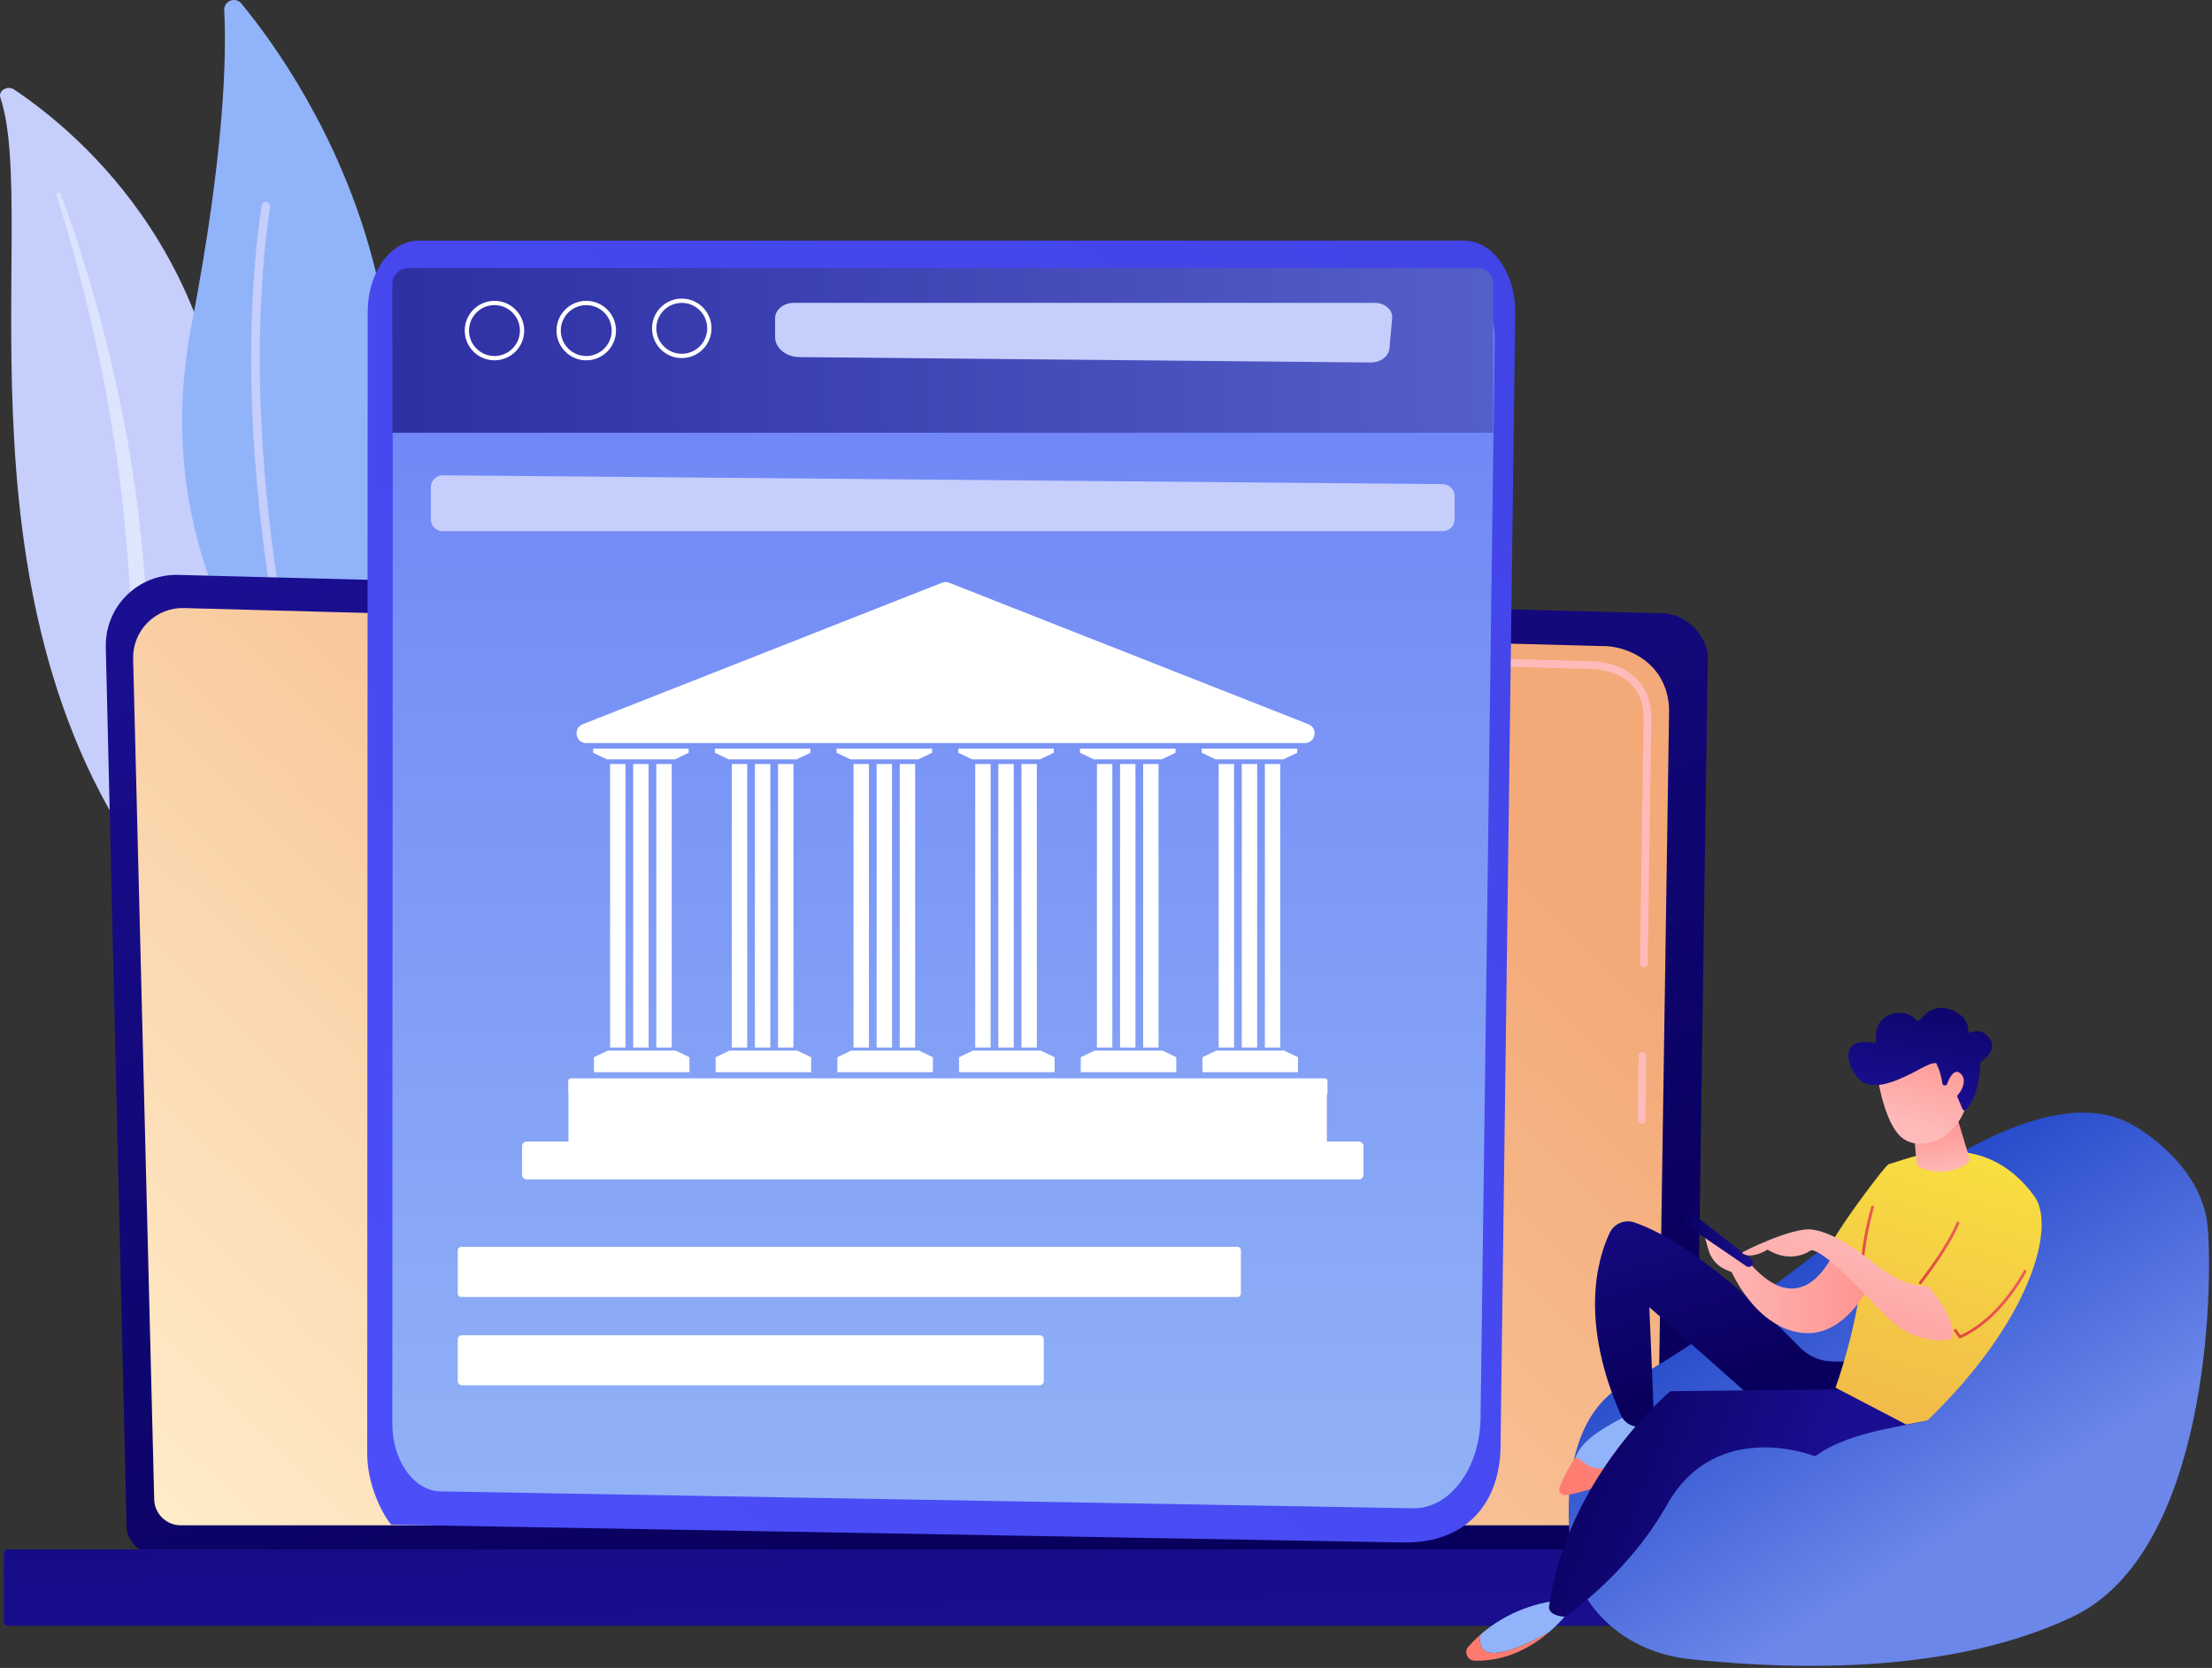 <svg width="439" height="331" viewBox="0 0 439 331" fill="none" xmlns="http://www.w3.org/2000/svg">
<rect x="0" y="0" width="439" height="331" fill="#333333" stroke="none"/>
<path d="M0.07 19.357C-0.387 17.998 1.482 16.89 2.771 17.749C15.855 26.47 47.84 53.26 45.395 105.544C42.327 171.143 60.16 193.304 80.952 205.892C80.952 205.892 53.618 201.617 34.573 179.22C-12.186 124.23 8.194 43.531 0.07 19.357Z" fill="#C6CEFC"/>
<path d="M11.22 38.712C13.416 45.776 15.45 52.879 17.178 60.043C18.95 67.197 20.469 74.399 21.725 81.639C22.949 88.883 24.015 96.15 24.721 103.453C25.465 110.752 25.846 118.079 26.198 125.438C26.598 132.79 26.952 140.199 28.184 147.579C29.407 154.944 31.668 162.277 35.423 168.998C36.361 170.673 37.338 172.339 38.421 173.935C39.469 175.551 40.602 177.125 41.767 178.679C44.116 181.779 46.711 184.743 49.554 187.521C55.257 193.065 61.955 197.83 69.206 201.714C69.969 202.123 70.988 201.909 71.481 201.237C71.966 200.577 71.763 199.72 71.033 199.302L71.028 199.299C69.297 198.311 67.581 197.306 65.925 196.237C65.087 195.714 64.278 195.159 63.457 194.618C62.662 194.051 61.84 193.51 61.066 192.921C57.926 190.613 54.982 188.112 52.273 185.429C46.829 180.094 42.3 174.005 38.7 167.59C36.942 164.363 35.466 161.023 34.294 157.589C33.126 154.154 32.263 150.628 31.633 147.052C30.373 139.895 29.952 132.566 29.492 125.219C29.02 117.871 28.487 110.491 27.604 103.15C27.174 99.478 26.668 95.816 26.086 92.165C25.807 90.338 25.487 88.516 25.171 86.695C24.835 84.877 24.487 83.06 24.122 81.247C22.646 73.998 20.914 66.797 18.92 59.659C16.887 52.531 14.633 45.457 12.067 38.478C11.994 38.279 11.746 38.173 11.513 38.242C11.287 38.309 11.159 38.517 11.22 38.712Z" fill="url(#paint0_linear_3_1837)"/>
<path d="M62.468 142.245C61.454 144.179 58.795 144.448 57.392 142.775C49.649 133.545 30.118 105.471 37.987 64.633C44.632 30.148 44.959 10.818 44.498 2.032C44.401 0.174 46.732 -0.728 47.914 0.709C60.95 16.562 99.221 72.185 62.468 142.245Z" fill="#91B3FA"/>
<path d="M59.537 141.862C59.488 141.886 59.437 141.905 59.382 141.919C58.927 142.039 58.461 141.767 58.341 141.312C58.205 140.796 44.839 89.147 51.913 40.781C51.981 40.315 52.414 39.993 52.88 40.061C53.346 40.129 53.668 40.562 53.6 41.028C46.578 89.042 59.855 140.365 59.989 140.878C60.095 141.279 59.897 141.689 59.537 141.862Z" fill="#C6CEFC"/>
<path d="M25.122 302.759C25.122 305.81 27.62 308.306 30.674 308.306H330.884C333.938 308.306 336.436 305.81 336.436 302.759L338.934 130.237C338.934 127.186 335.34 121.231 328.753 121.679L35.355 114.087C31.523 113.988 27.819 115.462 25.106 118.166C22.393 120.871 20.909 124.568 20.999 128.396L25.122 302.759Z" fill="url(#paint1_linear_3_1837)"/>
<path d="M30.603 297.439C30.603 300.327 32.967 302.691 35.855 302.691H323.644C326.533 302.691 328.897 300.327 328.897 297.439L331.254 140.821C330.976 131.396 322.713 128.009 317.705 128.209L36.508 120.665C33.817 120.592 31.215 121.629 29.308 123.531C27.402 125.432 26.353 128.035 26.421 130.726L30.603 297.439Z" fill="url(#paint2_linear_3_1837)"/>
<path d="M325.787 223.034C325.783 223.034 325.779 223.034 325.775 223.034C325.35 223.028 325.011 222.678 325.017 222.253L325.203 209.551C325.21 209.13 325.553 208.793 325.972 208.793C325.976 208.793 325.98 208.793 325.984 208.793C326.409 208.799 326.749 209.149 326.742 209.574L326.556 222.276C326.55 222.697 326.206 223.034 325.787 223.034Z" fill="url(#paint3_linear_3_1837)"/>
<path d="M326.244 191.909C326.24 191.909 326.236 191.909 326.233 191.909C325.807 191.903 325.468 191.553 325.474 191.128L326.188 142.481C326.175 139.591 325.298 137.284 323.581 135.639C320.377 132.569 315.289 132.726 315.075 132.736L225.198 130.326C224.773 130.315 224.438 129.961 224.45 129.536C224.461 129.111 224.787 128.749 225.24 128.788L315.063 131.198C315.622 131.165 321.039 131.071 324.646 134.528C326.676 136.472 327.712 139.151 327.728 142.489L327.013 191.151C327.007 191.572 326.664 191.909 326.244 191.909Z" fill="url(#paint4_linear_3_1837)"/>
<path d="M1.478 322.627H353.994C354.385 322.627 354.704 322.308 354.704 321.917V308.179C354.704 307.788 354.385 307.469 353.994 307.469H1.478C1.087 307.469 0.768 307.788 0.768 308.179V321.917C0.768 322.308 1.087 322.627 1.478 322.627Z" fill="url(#paint5_linear_3_1837)"/>
<path d="M83.09 47.754H290.606C296.265 47.754 300.823 54.242 300.72 62.15L297.8 287.188C297.663 297.78 291.431 306.227 278.677 306.094L77.689 302.569C77.327 302.471 72.874 296.165 72.878 288.422L72.974 61.885C72.978 54.079 77.505 47.754 83.09 47.754Z" fill="url(#paint6_linear_3_1837)"/>
<path d="M87.666 53.848H286.931C292.364 53.848 296.741 60.013 296.642 67.526L293.839 281.345C293.707 291.408 287.723 299.434 280.447 299.308L87.451 295.958C82.133 295.866 77.857 289.874 77.86 282.517L77.953 67.275C77.956 59.858 82.304 53.848 87.666 53.848Z" fill="url(#paint7_linear_3_1837)"/>
<path d="M296.34 85.88H77.86V56.432C77.86 54.635 79.317 53.179 81.113 53.179H293.27C294.966 53.179 296.34 54.553 296.34 56.249V85.88Z" fill="url(#paint8_linear_3_1837)"/>
<path d="M272.001 71.939L158.654 70.864C155.982 70.839 153.832 69.074 153.831 66.906L153.831 63.127C153.83 61.454 155.502 60.097 157.563 60.097H272.813C274.846 60.097 276.45 61.498 276.301 63.143L275.756 69.141C275.612 70.732 273.967 71.958 272.001 71.939Z" fill="#C6CEFC"/>
<path d="M286.3 105.423H87.889C86.573 105.423 85.506 104.36 85.506 103.048V96.697C85.506 95.378 86.585 94.311 87.91 94.323L286.321 96.071C287.629 96.082 288.684 97.142 288.684 98.445V103.048C288.684 104.36 287.617 105.423 286.3 105.423Z" fill="#C6CEFC"/>
<path d="M135.306 71.059C132.051 71.059 129.403 68.411 129.403 65.156C129.403 61.9 132.051 59.252 135.306 59.252C138.561 59.252 141.209 61.9 141.209 65.156C141.209 68.411 138.561 71.059 135.306 71.059ZM135.306 60.105C132.521 60.105 130.255 62.371 130.255 65.156C130.255 67.941 132.521 70.206 135.306 70.206C138.091 70.206 140.357 67.941 140.357 65.156C140.357 62.37 138.091 60.105 135.306 60.105Z" fill="white"/>
<path d="M116.349 71.503C113.094 71.503 110.446 68.855 110.446 65.6C110.446 62.344 113.094 59.697 116.349 59.697C119.605 59.697 122.253 62.345 122.253 65.6C122.253 68.855 119.605 71.503 116.349 71.503ZM116.349 60.549C113.564 60.549 111.298 62.815 111.298 65.6C111.298 68.385 113.564 70.65 116.349 70.65C119.134 70.65 121.4 68.385 121.4 65.6C121.4 62.815 119.134 60.549 116.349 60.549Z" fill="white"/>
<path d="M98.134 71.503C94.879 71.503 92.231 68.855 92.231 65.6C92.231 62.344 94.879 59.697 98.134 59.697C101.389 59.697 104.037 62.345 104.037 65.6C104.037 68.855 101.389 71.503 98.134 71.503ZM98.134 60.549C95.349 60.549 93.083 62.815 93.083 65.6C93.083 68.385 95.349 70.65 98.134 70.65C100.919 70.65 103.185 68.385 103.185 65.6C103.185 62.815 100.919 60.549 98.134 60.549Z" fill="white"/>
<path d="M262.762 231.46H113.384C113.072 231.46 112.819 231.207 112.819 230.895V214.58C112.819 214.268 113.072 214.015 113.384 214.015H262.762C263.074 214.015 263.327 214.268 263.327 214.58V230.895C263.327 231.207 263.074 231.46 262.762 231.46Z" fill="white"/>
<path d="M269.651 234.068H104.56C104.036 234.068 103.611 233.643 103.611 233.119V227.469C103.611 226.945 104.036 226.521 104.56 226.521H269.651C270.175 226.521 270.6 226.945 270.6 227.469V233.119C270.6 233.643 270.175 234.068 269.651 234.068Z" fill="white"/>
<path d="M258.955 147.462H116.368C114.224 147.462 113.662 144.5 115.656 143.715L186.95 115.644C187.407 115.464 187.916 115.464 188.373 115.644L259.666 143.715C261.661 144.5 261.099 147.462 258.955 147.462Z" fill="white"/>
<path d="M124.14 151.614H121.083V207.874H124.14V151.614Z" fill="white"/>
<path d="M128.727 151.614H125.669V207.874H128.727V151.614Z" fill="white"/>
<path d="M133.313 151.614H130.255V207.874H133.313V151.614Z" fill="white"/>
<path d="M136.676 148.557H117.719V149.38L120.471 150.697H133.925L136.676 149.38V148.557Z" fill="white"/>
<path d="M136.829 212.766H117.872V209.802L120.624 208.485H134.077L136.829 209.802V212.766Z" fill="white"/>
<path d="M148.295 151.614H145.238V207.874H148.295V151.614Z" fill="white"/>
<path d="M152.881 151.614H149.824V207.874H152.881V151.614Z" fill="white"/>
<path d="M157.468 151.614H154.41V207.874H157.468V151.614Z" fill="white"/>
<path d="M160.831 148.557H141.874V149.38L144.626 150.697H158.079L160.831 149.38V148.557Z" fill="white"/>
<path d="M160.984 212.766H142.027V209.802L144.779 208.485H158.232L160.984 209.802V212.766Z" fill="white"/>
<path d="M172.45 151.614H169.392V207.874H172.45V151.614Z" fill="white"/>
<path d="M177.036 151.614H173.979V207.874H177.036V151.614Z" fill="white"/>
<path d="M181.623 151.614H178.565V207.874H181.623V151.614Z" fill="white"/>
<path d="M184.986 148.557H166.029V149.38L168.781 150.697H182.234L184.986 149.38V148.557Z" fill="white"/>
<path d="M185.139 212.766H166.182V209.802L168.934 208.485H182.387L185.139 209.802V212.766Z" fill="white"/>
<path d="M196.605 151.614H193.547V207.874H196.605V151.614Z" fill="white"/>
<path d="M201.191 151.614H198.134V207.874H201.191V151.614Z" fill="white"/>
<path d="M205.777 151.614H202.72V207.874H205.777V151.614Z" fill="white"/>
<path d="M209.141 148.557H190.184V149.38L192.936 150.697H206.389L209.141 149.38V148.557Z" fill="white"/>
<path d="M209.294 212.766H190.337V209.802L193.089 208.485H206.542L209.294 209.802V212.766Z" fill="white"/>
<path d="M220.76 151.614H217.702V207.874H220.76V151.614Z" fill="white"/>
<path d="M225.346 151.614H222.289V207.874H225.346V151.614Z" fill="white"/>
<path d="M229.932 151.614H226.875V207.874H229.932V151.614Z" fill="white"/>
<path d="M233.296 148.557H214.339V149.38L217.091 150.697H230.544L233.296 149.38V148.557Z" fill="white"/>
<path d="M233.449 212.766H214.492V209.802L217.243 208.485H230.697L233.449 209.802V212.766Z" fill="white"/>
<path d="M244.915 151.614H241.857V207.874H244.915V151.614Z" fill="white"/>
<path d="M249.501 151.614H246.443V207.874H249.501V151.614Z" fill="white"/>
<path d="M254.087 151.614H251.03V207.874H254.087V151.614Z" fill="white"/>
<path d="M257.451 148.557H238.494V149.38L241.245 150.697H254.699L257.451 149.38V148.557Z" fill="white"/>
<path d="M257.604 212.766H238.647V209.802L241.398 208.485H254.852L257.604 209.802V212.766Z" fill="white"/>
<path d="M263.05 217.313H113.231C113.003 217.313 112.818 217.128 112.818 216.9V214.443C112.818 214.215 113.003 214.03 113.231 214.03H263.05C263.278 214.03 263.462 214.215 263.462 214.443V216.9C263.462 217.128 263.278 217.313 263.05 217.313Z" fill="white"/>
<path d="M245.605 257.382H91.515C91.145 257.382 90.845 257.082 90.845 256.712V248.106C90.845 247.736 91.145 247.437 91.515 247.437H245.604C245.974 247.437 246.274 247.736 246.274 248.106V256.712C246.274 257.082 245.974 257.382 245.605 257.382Z" fill="white"/>
<path d="M206.293 274.91H91.711C91.233 274.91 90.846 274.522 90.846 274.044V265.83C90.846 265.352 91.233 264.965 91.711 264.965H206.293C206.771 264.965 207.158 265.352 207.158 265.83V274.044C207.158 274.522 206.771 274.91 206.293 274.91Z" fill="white"/>
<path d="M423.655 223.47C423.655 223.47 437.028 230.878 438.135 243.417C439.241 255.955 438.227 307.997 411.409 320.806C384.592 333.615 349.095 330.663 335.507 329.262C321.92 327.862 314.386 318.628 312.703 312.27C311.02 305.912 308.302 282.227 322.596 274.587C336.889 266.947 351.902 255.243 366.904 243.846C381.905 232.448 407.614 213.844 423.655 223.47Z" fill="url(#paint9_linear_3_1837)"/>
<path d="M326.81 278.91C326.81 278.91 330.42 279.101 330.863 286.526C330.863 286.526 322.493 294.03 311.187 295.815C310.338 295.949 312.373 290.021 312.679 289.218C314.135 285.398 318.72 282.937 326.81 278.91Z" fill="#91B3FA"/>
<path d="M367.461 270.178H363.837C361.329 270.178 358.932 269.166 357.186 267.365C351.186 261.173 336.19 246.599 324.337 242.583C322.408 241.93 320.302 242.857 319.438 244.701C316.964 249.981 313.492 262.267 321.713 280.864C322.624 282.924 325.209 283.8 327.082 282.548C327.615 282.192 328 281.722 328.237 281.139L327.333 259.403C327.333 259.403 347.275 276.844 350.741 280.21C354.207 283.576 371.826 281.524 367.461 270.178Z" fill="url(#paint10_linear_3_1837)"/>
<path d="M293.821 324.387C297.013 321.59 302.099 318.451 309.441 317.551L311.924 319.07C311.924 319.07 310.341 321.405 307.448 323.872C304.79 325.416 300.685 327.508 297.282 327.961C293.973 328.402 293.485 326.402 293.821 324.387Z" fill="#91B3FA"/>
<path d="M312.679 289.218C314.646 289.855 315.511 292.641 320.5 290.798C325.328 289.016 328.916 286.717 330.763 285.392C330.804 285.751 330.839 286.126 330.863 286.526C330.863 286.526 322.038 294.92 310.732 296.706C309.883 296.84 309.21 295.993 309.516 295.19C310.065 293.749 311.055 291.564 312.679 289.218Z" fill="url(#paint11_linear_3_1837)"/>
<path d="M291.417 326.775C292.046 326.06 292.849 325.238 293.821 324.387C293.485 326.402 293.973 328.402 297.282 327.961C300.685 327.508 304.79 325.416 307.448 323.872C304.116 326.714 299.047 329.73 292.649 329.553C291.227 329.513 290.478 327.842 291.417 326.775Z" fill="url(#paint12_linear_3_1837)"/>
<path d="M367.182 275.689L331.513 276.075C331.513 276.075 311.143 292.928 307.448 318.627C307.448 318.627 306.835 320.517 310.517 320.84C310.517 320.84 322.832 312.796 330.862 298.576C340.709 281.139 360.215 288.988 360.215 288.988C366.625 284.367 375.681 283.426 382.504 281.886L367.182 275.689Z" fill="url(#paint13_linear_3_1837)"/>
<path d="M364.282 275.375C364.282 275.375 368.649 263.505 369.587 251.972C369.587 251.972 366.393 249.226 364.396 248.042C363.749 247.658 363.505 246.847 363.832 246.17C365.3 243.129 374.178 231.188 374.843 231.022C378.457 230.12 393.281 223.072 403.722 237.352C408.202 243.481 402.832 262.348 382.505 281.887L378.311 282.689L364.282 275.375Z" fill="url(#paint14_linear_3_1837)"/>
<path d="M388.185 220.947L390.84 229.8C390.961 230.206 390.811 230.645 390.462 230.884C389.184 231.759 385.844 233.5 381.261 231.808C380.737 231.615 380.378 231.125 380.333 230.569L379.704 222.856L388.185 220.947Z" fill="url(#paint15_linear_3_1837)"/>
<path d="M372.642 213.777C372.642 213.777 373.947 222.954 377.472 225.776C380.998 228.599 387.866 226.474 390.186 219.555L385.564 207.725L372.642 213.777Z" fill="url(#paint16_linear_3_1837)"/>
<path d="M386.084 215.38C385.816 215.467 385.536 215.295 385.494 215.016C385.367 214.169 385.049 212.493 384.406 211.351C384.406 211.351 384.742 210.146 381.363 211.965C377.983 213.784 372.908 216.456 369.919 214.865C367.006 213.314 364.055 205.507 371.755 206.953C372.048 207.008 372.317 206.775 372.295 206.478C372.2 205.195 372.328 202.243 375.317 201.295C378.114 200.409 379.646 201.671 380.277 202.434C380.462 202.658 380.807 202.653 380.984 202.422C381.822 201.328 384.098 199 387.448 200.476C390.207 201.692 390.636 203.392 390.591 204.451C390.576 204.794 390.924 205.027 391.236 204.883C392.081 204.494 393.441 204.292 394.743 205.923C396.543 208.179 393.971 210.135 393.199 210.647C393.072 210.731 392.994 210.871 392.993 211.022C392.986 212.195 392.803 217.312 390.238 220.198C390.016 220.448 389.606 220.375 389.477 220.067L387.502 215.362C387.41 215.144 387.167 215.032 386.941 215.104L386.084 215.38Z" fill="url(#paint17_linear_3_1837)"/>
<path d="M386.043 216.336C386.043 216.336 387.249 211.425 389.08 213.019C390.912 214.614 388.603 218.123 386.504 218.792L386.043 216.336Z" fill="url(#paint18_linear_3_1837)"/>
<path d="M369.587 252.252C369.432 252.252 369.307 252.127 369.307 251.972C369.289 246.61 371.351 239.518 371.371 239.447C371.416 239.299 371.571 239.214 371.72 239.257C371.869 239.3 371.954 239.456 371.91 239.605C371.89 239.675 369.85 246.691 369.868 251.971C369.868 252.126 369.743 252.252 369.588 252.252L369.587 252.252Z" fill="url(#paint19_linear_3_1837)"/>
<path d="M381.108 254.853C381.047 254.853 380.985 254.833 380.934 254.793C380.812 254.697 380.792 254.52 380.888 254.399C380.943 254.329 386.44 247.341 388.318 242.58C388.375 242.435 388.539 242.365 388.682 242.422C388.827 242.478 388.897 242.642 388.84 242.786C386.931 247.624 381.384 254.676 381.328 254.746C381.273 254.816 381.19 254.853 381.108 254.853Z" fill="url(#paint20_linear_3_1837)"/>
<path d="M388.877 265.641L387.826 264.155C387.736 264.028 387.766 263.854 387.893 263.764C388.019 263.673 388.194 263.705 388.284 263.831L389.072 264.945C396.807 261.505 401.592 252.255 401.64 252.161C401.71 252.023 401.879 251.968 402.017 252.039C402.156 252.109 402.211 252.278 402.14 252.416C402.091 252.513 397.127 262.108 389.085 265.551L388.877 265.641Z" fill="url(#paint21_linear_3_1837)"/>
<path d="M364.705 246.851C364.705 246.851 358.847 263.723 347.43 250.881L346.343 250.399L338.159 244.805L339.071 248.044C339.575 249.835 340.875 251.295 342.596 252.003L343.674 252.447C345.725 256.711 350.121 263.172 356.891 264.398C367.051 266.237 372.262 252.51 372.262 252.51L364.705 246.851Z" fill="url(#paint22_linear_3_1837)"/>
<path d="M334.078 240.497L333.503 241.283C333.225 241.665 333.317 242.202 333.707 242.469L346.6 251.276C346.941 251.509 347.401 251.458 347.684 251.156C348.02 250.797 347.975 250.226 347.587 249.923L335.269 240.33C334.896 240.04 334.356 240.115 334.078 240.497Z" fill="url(#paint23_linear_3_1837)"/>
<path d="M345.716 248.628C345.554 248.486 355.678 243.53 359.49 243.984C363.202 244.426 367.569 247.2 371.641 250.487C375.307 253.446 379.077 255.356 382.616 255.208C382.616 255.208 388.669 261.792 387.328 265.763C387.328 265.763 380.606 267.351 374.867 261.685C369.411 256.297 363.386 249.431 359.995 248.179C359.711 248.074 359.399 248.112 359.144 248.274C358.125 248.923 354.947 250.48 350.785 247.991C350.785 247.991 347.399 250.099 345.716 248.628Z" fill="url(#paint24_linear_3_1837)"/>
<defs>
<linearGradient id="paint0_linear_3_1837" x1="11.205" y1="120.071" x2="71.745" y2="120.071" gradientUnits="userSpaceOnUse">
<stop stop-color="#DAE3FE"/>
<stop offset="1" stop-color="#E9EFFD"/>
</linearGradient>
<linearGradient id="paint1_linear_3_1837" x1="208.2" y1="295.043" x2="137.297" y2="82.333" gradientUnits="userSpaceOnUse">
<stop stop-color="#09005D"/>
<stop offset="1" stop-color="#1A0F91"/>
</linearGradient>
<linearGradient id="paint2_linear_3_1837" x1="34.05" y1="298.441" x2="307.252" y2="20.334" gradientUnits="userSpaceOnUse">
<stop stop-color="#FEEBC7"/>
<stop offset="0.714" stop-color="#F4A978"/>
</linearGradient>
<linearGradient id="paint3_linear_3_1837" x1="373.428" y1="140.246" x2="413.066" y2="77.165" gradientUnits="userSpaceOnUse">
<stop stop-color="#FEBBBA"/>
<stop offset="1" stop-color="#FF928E"/>
</linearGradient>
<linearGradient id="paint4_linear_3_1837" x1="312.439" y1="101.922" x2="352.078" y2="38.842" gradientUnits="userSpaceOnUse">
<stop stop-color="#FEBBBA"/>
<stop offset="1" stop-color="#FF928E"/>
</linearGradient>
<linearGradient id="paint5_linear_3_1837" x1="173.941" y1="163.256" x2="178.218" y2="334.344" gradientUnits="userSpaceOnUse">
<stop stop-color="#09005D"/>
<stop offset="1" stop-color="#1A0F91"/>
</linearGradient>
<linearGradient id="paint6_linear_3_1837" x1="324.885" y1="-1.863" x2="18.02" y2="387.472" gradientUnits="userSpaceOnUse">
<stop stop-color="#4042E2"/>
<stop offset="1" stop-color="#4F52FF"/>
</linearGradient>
<linearGradient id="paint7_linear_3_1837" x1="187.252" y1="53.848" x2="187.252" y2="299.31" gradientUnits="userSpaceOnUse">
<stop stop-color="#6B82F6"/>
<stop offset="1" stop-color="#91B2F6"/>
</linearGradient>
<linearGradient id="paint8_linear_3_1837" x1="77.86" y1="69.529" x2="296.34" y2="69.529" gradientUnits="userSpaceOnUse">
<stop stop-color="#2E2FA3"/>
<stop offset="1" stop-color="#555FC9"/>
</linearGradient>
<linearGradient id="paint9_linear_3_1837" x1="356.191" y1="245.917" x2="391.614" y2="302.232" gradientUnits="userSpaceOnUse">
<stop stop-color="#2448C9"/>
<stop offset="1" stop-color="#6B87EA"/>
</linearGradient>
<linearGradient id="paint10_linear_3_1837" x1="343.426" y1="272.66" x2="330.074" y2="222.37" gradientUnits="userSpaceOnUse">
<stop stop-color="#09005D"/>
<stop offset="1" stop-color="#1A0F91"/>
</linearGradient>
<linearGradient id="paint11_linear_3_1837" x1="293.978" y1="310.61" x2="346.054" y2="268.071" gradientUnits="userSpaceOnUse">
<stop stop-color="#FE7062"/>
<stop offset="1" stop-color="#FF928E"/>
</linearGradient>
<linearGradient id="paint12_linear_3_1837" x1="279.852" y1="341.11" x2="331.927" y2="298.572" gradientUnits="userSpaceOnUse">
<stop stop-color="#FE7062"/>
<stop offset="1" stop-color="#FF928E"/>
</linearGradient>
<linearGradient id="paint13_linear_3_1837" x1="305.449" y1="285.816" x2="357.222" y2="305.344" gradientUnits="userSpaceOnUse">
<stop stop-color="#09005D"/>
<stop offset="1" stop-color="#1A0F91"/>
</linearGradient>
<linearGradient id="paint14_linear_3_1837" x1="389.625" y1="228.117" x2="362.703" y2="322.571" gradientUnits="userSpaceOnUse">
<stop stop-color="#F8DF40"/>
<stop offset="1" stop-color="#EC9F51"/>
</linearGradient>
<linearGradient id="paint15_linear_3_1837" x1="385.933" y1="233.237" x2="384.696" y2="222.103" gradientUnits="userSpaceOnUse">
<stop stop-color="#FEBBBA"/>
<stop offset="1" stop-color="#FF928E"/>
</linearGradient>
<linearGradient id="paint16_linear_3_1837" x1="379.335" y1="223.524" x2="384.788" y2="205.539" gradientUnits="userSpaceOnUse">
<stop stop-color="#FEBBBA"/>
<stop offset="1" stop-color="#FF928E"/>
</linearGradient>
<linearGradient id="paint17_linear_3_1837" x1="384.255" y1="190.5" x2="379.185" y2="219.417" gradientUnits="userSpaceOnUse">
<stop stop-color="#09005D"/>
<stop offset="1" stop-color="#1A0F91"/>
</linearGradient>
<linearGradient id="paint18_linear_3_1837" x1="384.983" y1="225.237" x2="390.436" y2="207.251" gradientUnits="userSpaceOnUse">
<stop stop-color="#FEBBBA"/>
<stop offset="1" stop-color="#FF928E"/>
</linearGradient>
<linearGradient id="paint19_linear_3_1837" x1="369.307" y1="245.749" x2="371.921" y2="245.749" gradientUnits="userSpaceOnUse">
<stop stop-color="#E1473D"/>
<stop offset="1" stop-color="#E9605A"/>
</linearGradient>
<linearGradient id="paint20_linear_3_1837" x1="380.827" y1="248.627" x2="388.86" y2="248.627" gradientUnits="userSpaceOnUse">
<stop stop-color="#E1473D"/>
<stop offset="1" stop-color="#E9605A"/>
</linearGradient>
<linearGradient id="paint21_linear_3_1837" x1="387.774" y1="258.824" x2="402.171" y2="258.824" gradientUnits="userSpaceOnUse">
<stop stop-color="#E1473D"/>
<stop offset="1" stop-color="#E9605A"/>
</linearGradient>
<linearGradient id="paint22_linear_3_1837" x1="338.159" y1="254.686" x2="372.262" y2="254.686" gradientUnits="userSpaceOnUse">
<stop stop-color="#FEBBBA"/>
<stop offset="1" stop-color="#FF928E"/>
</linearGradient>
<linearGradient id="paint23_linear_3_1837" x1="333.342" y1="245.788" x2="347.91" y2="245.788" gradientUnits="userSpaceOnUse">
<stop stop-color="#09005D"/>
<stop offset="1" stop-color="#1A0F91"/>
</linearGradient>
<linearGradient id="paint24_linear_3_1837" x1="370.395" y1="243.177" x2="360.668" y2="278.393" gradientUnits="userSpaceOnUse">
<stop stop-color="#FEBBBA"/>
<stop offset="1" stop-color="#FF928E"/>
</linearGradient>
</defs>
</svg>
